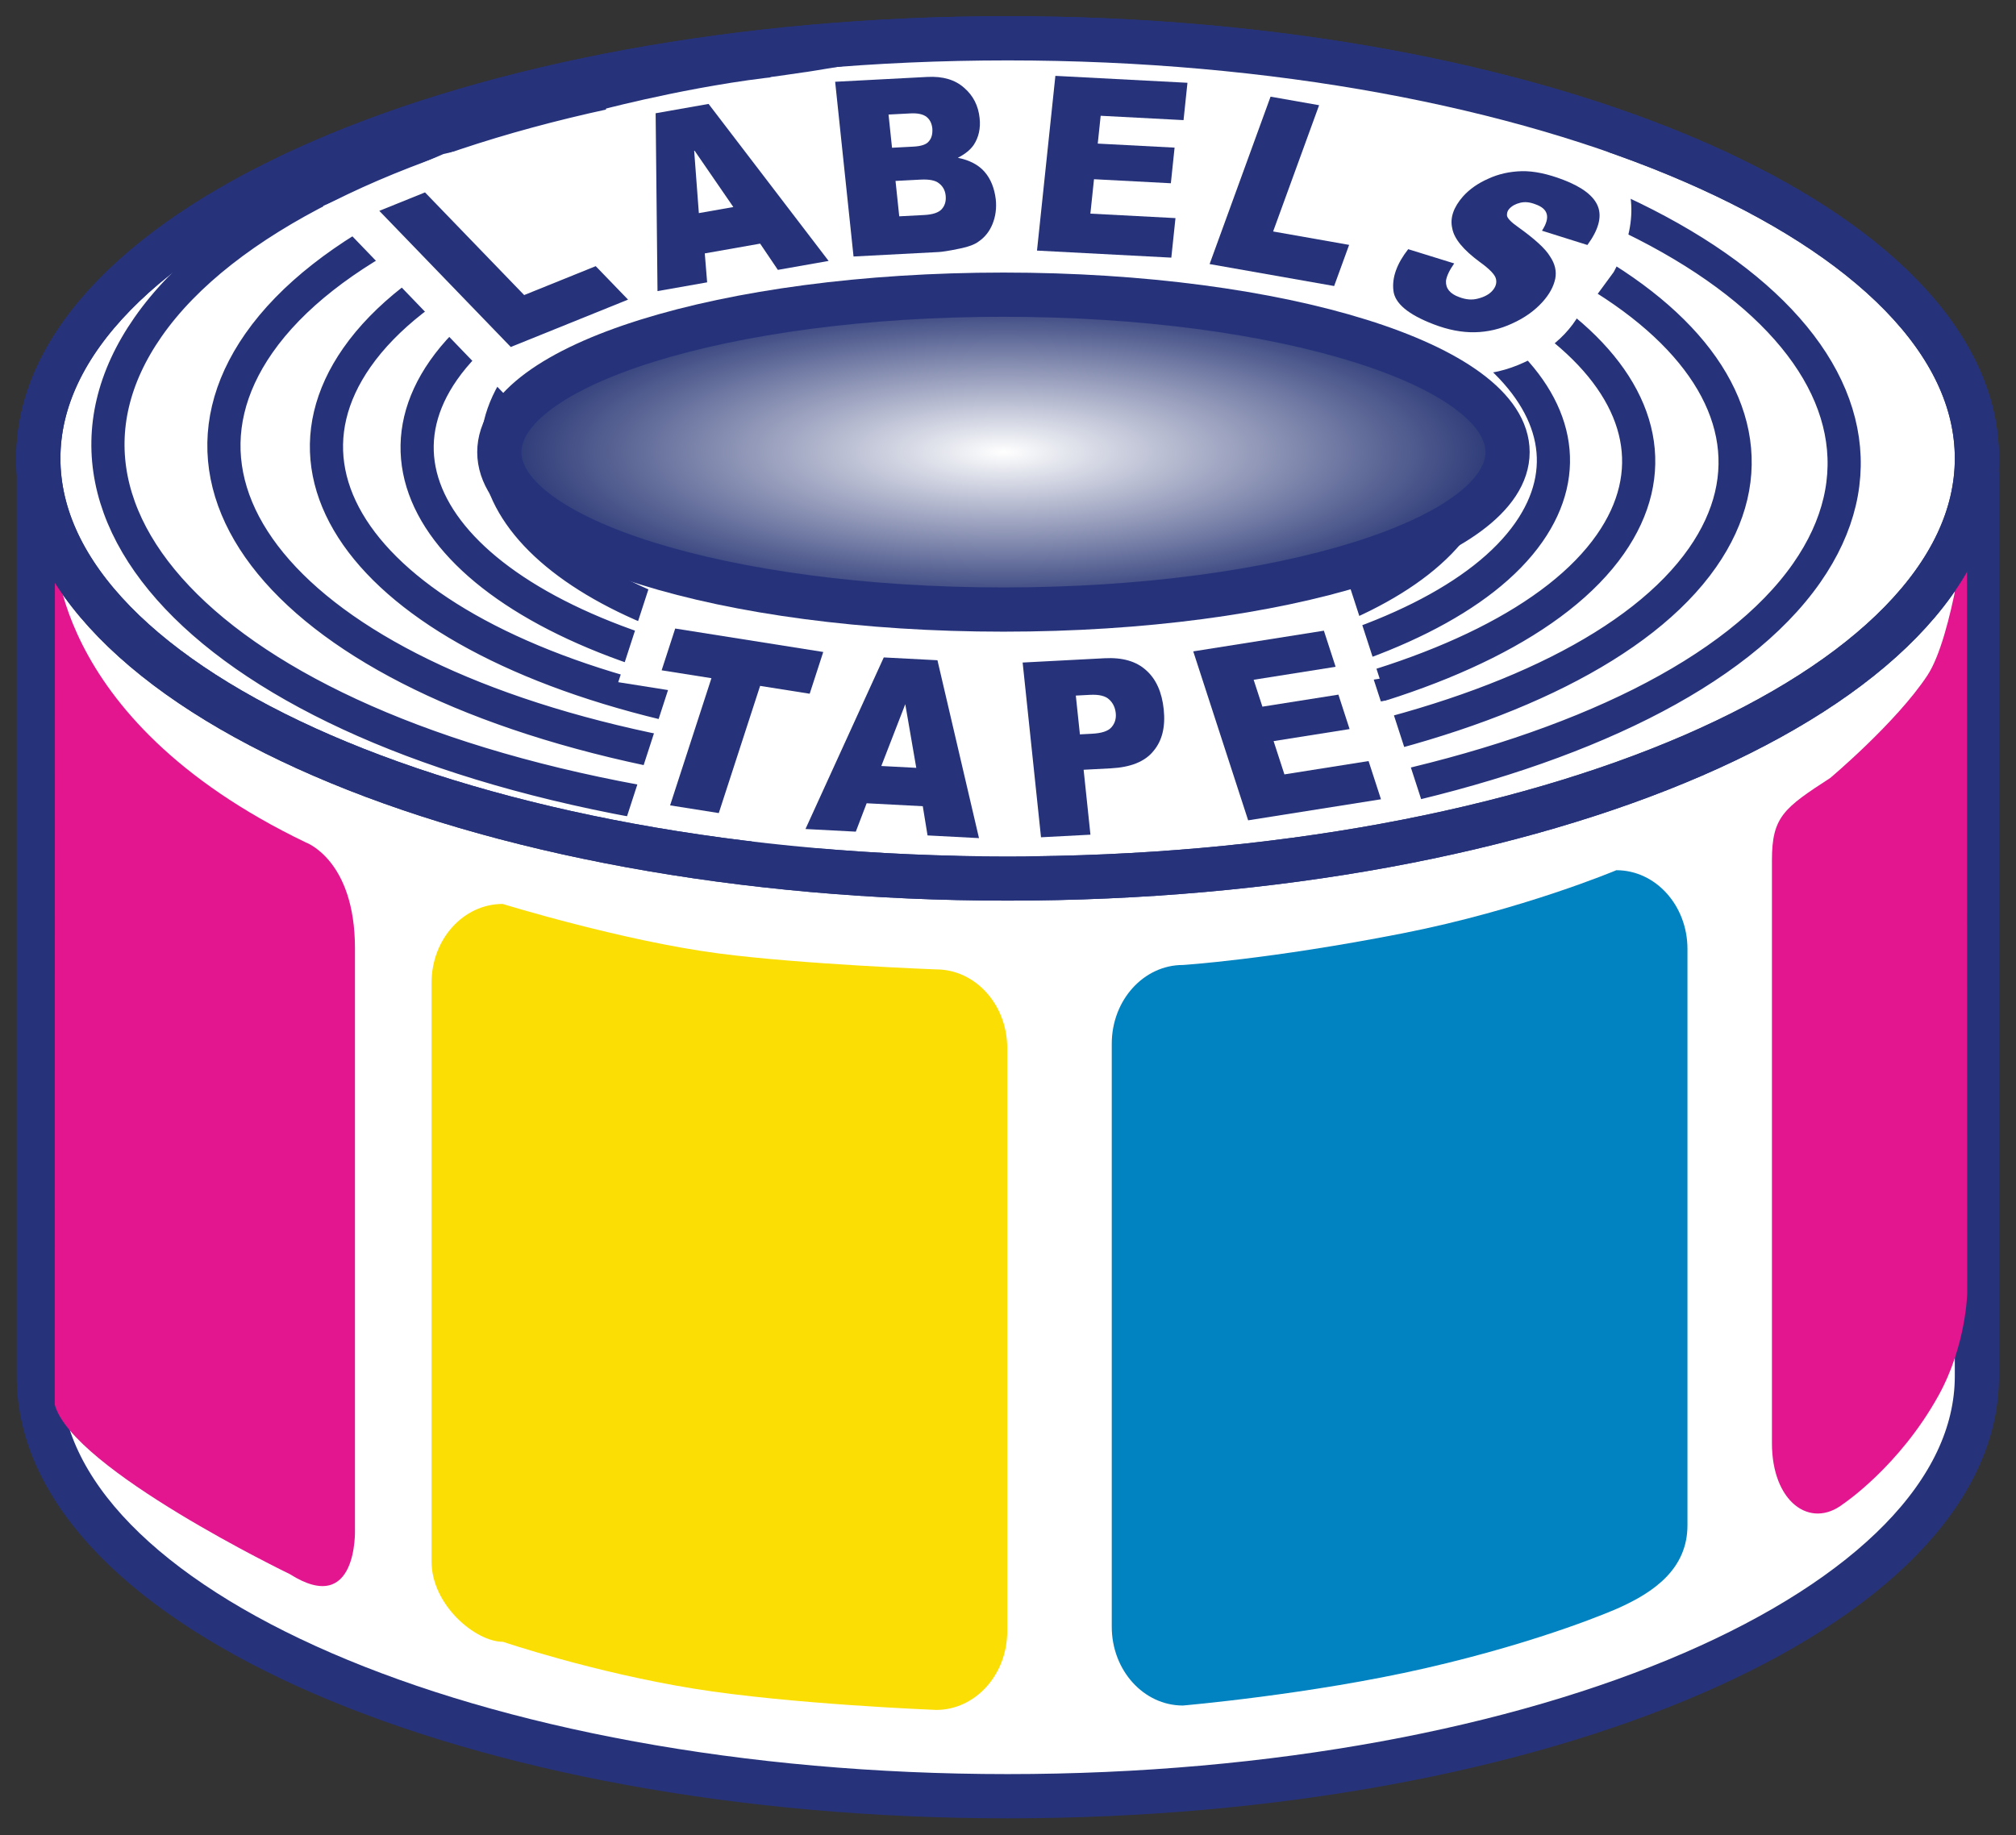 <?xml version="1.0" encoding="UTF-8" standalone="no"?>
<!DOCTYPE svg PUBLIC "-//W3C//DTD SVG 1.1//EN" "http://www.w3.org/Graphics/SVG/1.1/DTD/svg11.dtd">
<svg width="100%" height="100%" viewBox="0 0 547 498" version="1.1" xmlns="http://www.w3.org/2000/svg" xmlns:xlink="http://www.w3.org/1999/xlink" xml:space="preserve" xmlns:serif="http://www.serif.com/" style="fill-rule:evenodd;clip-rule:evenodd;stroke-miterlimit:1.414;">
    <rect x="0" y="0" width="547" height="498" fill="#333333" stroke="none"/>
    <g transform="matrix(1,0,0,1,4.392,1.755)">
        <g transform="matrix(4.167,0,0,4.167,0,0)">
            <path d="M127.671,30.307L127.671,89.218C127.648,104.321 99.4,116.56 64.555,116.56C29.711,116.56 1.463,104.321 1.475,89.218L1.475,29.341" style="fill:white;stroke:rgb(38,51,123);stroke-width:2.88px;"/>
        </g>
        <g transform="matrix(4.167,0,0,4.167,0,0)">
            <path d="M1.44,29.433C1.44,14.323 29.696,2.073 64.555,2.073C99.414,2.073 127.672,14.323 127.672,29.433C127.672,44.545 99.414,56.794 64.555,56.794C29.696,56.794 1.44,44.545 1.44,29.433Z" style="fill:white;stroke:rgb(38,51,123);stroke-width:2.88px;"/>
        </g>
        <g transform="matrix(4.167,0,0,4.167,0,0)">
            <path d="M31.675,58.45C31.675,58.45 39.452,60.849 45.73,61.672C51.2,62.388 59.901,62.713 59.901,62.713C62.458,62.713 64.531,65.009 64.531,67.842L64.531,105.811C64.531,108.644 62.458,110.941 59.901,110.941C59.901,110.941 50.393,110.57 44.118,109.554C37.569,108.495 31.698,106.505 31.698,106.505C29.906,106.505 27.046,104.11 27.046,101.277L27.046,63.58C27.046,60.748 29.118,58.45 31.675,58.45Z" style="fill:rgb(251,222,4);"/>
        </g>
        <g transform="matrix(4.167,0,0,4.167,0,0)">
            <path d="M2.521,34.841C2.521,34.841 1.872,46.275 18.852,54.44C18.852,54.44 22.059,55.569 22.059,61.34L22.059,99.204C22.059,99.204 22.251,104.902 17.829,102.102C17.829,102.102 3.652,95.258 2.512,91.058L2.521,34.841Z" style="fill:rgb(227,22,143);"/>
        </g>
        <g transform="matrix(4.167,0,0,4.167,0,0)">
            <path d="M118.124,50.243C115.106,52.203 114.324,52.768 114.324,55.601L114.324,93.571C114.324,97.398 116.814,99.187 118.954,97.533C118.954,97.533 122.605,95.099 125.167,90.472C126.983,87.191 127.038,83.788 127.038,83.788L127.025,33.351C127.025,33.351 126.11,41.055 124.439,43.577C122.411,46.639 118.124,50.243 118.124,50.243Z" style="fill:rgb(227,22,143);"/>
        </g>
        <g transform="matrix(4.167,0,0,4.167,0,0)">
            <path d="M104.193,56.253C104.193,56.253 98.073,58.832 90.274,60.364C81.583,62.071 75.967,62.425 75.967,62.425C73.41,62.425 71.337,64.722 71.337,67.555L71.337,105.524C71.337,108.357 73.41,110.654 75.967,110.654C75.967,110.654 84.251,109.943 91.75,108.226C99.541,106.442 104.262,104.335 104.262,104.335C106.649,103.282 108.823,101.747 108.823,98.915L108.823,61.382C108.823,58.549 106.751,56.253 104.193,56.253Z" style="fill:rgb(0,131,192);"/>
        </g>
        <g transform="matrix(4.167,0,0,4.167,0,0)">
            <path d="M64.386,29.244C64.27,29.247 64.274,29.248 64.181,29.217C63.992,29.155 64.066,29.061 64.1,29.013C64.204,28.863 64.621,28.882 64.848,28.913C65.315,28.974 65.331,29.213 65.226,29.363C65.046,29.621 64.363,29.656 63.897,29.594C63.173,29.499 63.028,29.14 63.208,28.882C63.469,28.509 64.434,28.417 65.157,28.512C66.151,28.644 66.434,29.129 66.174,29.502C65.828,29.997 64.562,30.151 63.567,30.019C62.282,29.849 61.856,29.23 62.201,28.735C62.637,28.11 64.223,27.89 65.507,28.06C67.099,28.271 67.681,29.034 67.245,29.659C66.712,30.422 64.787,30.711 63.195,30.501C61.275,30.247 60.528,29.331 61.062,28.568C61.696,27.658 63.983,27.295 65.902,27.549C68.17,27.849 69.092,28.926 68.456,29.837C67.712,30.903 65.042,31.344 62.775,31.045C60.137,30.695 59.028,29.445 59.773,28.379C60.633,27.146 63.712,26.622 66.35,26.97C69.381,27.371 70.687,28.805 69.827,30.037C68.844,31.447 65.33,32.06 62.299,31.66C58.849,31.203 57.332,29.575 58.316,28.166C59.43,26.568 63.406,25.86 66.856,26.316C70.75,26.831 72.491,28.668 71.377,30.264C70.122,32.062 65.655,32.871 61.761,32.355C57.393,31.778 55.413,29.721 56.667,27.924C58.069,25.914 63.06,24.999 67.428,25.576C72.3,26.22 74.531,28.512 73.129,30.521C71.569,32.757 66.024,33.786 61.152,33.142C55.745,32.427 53.243,29.886 54.804,27.651C56.531,25.174 62.668,24.024 68.075,24.74C74.051,25.53 76.839,28.336 75.111,30.812C73.205,33.544 66.441,34.822 60.464,34.032C53.882,33.161 50.789,30.073 52.695,27.341C54.792,24.339 62.225,22.923 68.807,23.793C76.032,24.749 79.449,28.137 77.353,31.14C75.055,34.433 66.911,35.994 59.686,35.038C51.775,33.992 48.015,30.285 50.312,26.992C52.824,23.392 61.724,21.677 69.635,22.723C78.274,23.866 82.4,27.912 79.888,31.512C77.148,35.439 67.444,37.319 58.806,36.176C49.393,34.931 44.876,30.524 47.616,26.597C50.599,22.323 61.157,20.268 70.57,21.513C80.807,22.867 85.737,27.658 82.755,31.932C79.514,36.576 68.047,38.817 57.81,37.464C46.697,35.994 41.326,30.795 44.567,26.15C48.082,21.113 60.517,18.674 71.629,20.144C83.673,21.737 89.512,27.37 85.997,32.407C82.191,37.863 68.728,40.511 56.685,38.919C43.65,37.195 37.313,31.1 41.119,25.645C45.236,19.745 59.792,16.873 72.826,18.596C86.913,20.46 93.781,27.045 89.664,32.945C85.217,39.318 69.498,42.428 55.411,40.565C40.203,38.554 32.773,31.446 37.22,25.073C42.018,18.198 58.973,14.835 74.18,16.845C90.579,19.014 98.609,26.677 93.811,33.552C88.64,40.964 70.37,44.595 53.971,42.427C36.306,40.09 27.638,31.838 32.81,24.427C38.377,16.448 58.046,12.529 75.711,14.866C94.725,17.38 104.07,26.261 98.501,34.24C92.511,42.824 71.356,47.047 52.343,44.532C31.898,41.829 21.831,32.28 27.821,23.696C34.261,14.469 56.998,9.923 77.443,12.627C99.412,15.532 110.246,25.791 103.806,35.018C96.889,44.929 72.47,49.819 50.501,46.914C26.911,43.794 15.264,32.78 22.181,22.869C29.605,12.231 55.813,6.974 79.402,10.094C104.715,13.442 117.229,25.258 109.805,35.897C101.841,47.309 73.731,52.955 48.418,49.607C21.273,46.017 7.837,33.346 15.801,21.934C24.339,9.699 54.472,3.64 81.617,7.23C110.712,11.078 125.128,24.657 116.59,36.891C107.441,50.001 75.156,56.501 46.063,52.653C14.896,48.531 -0.562,33.986 8.585,20.877C18.383,6.837 52.955,-0.131 84.122,3.991C117.493,8.404 134.668,23.107 124.87,37.147" style="fill:none;stroke:rgb(38,51,123);stroke-width:2.16px;"/>
        </g>
        <g transform="matrix(4.167,0,0,4.167,0,0)">
            <path d="M31.917,25.379L19.985,12.992L27.823,9.608L39.01,7.078L42.18,13.811L44.477,20.304L31.917,25.379Z" style="fill:white;fill-rule:nonzero;"/>
        </g>
        <g transform="matrix(4.167,0,0,4.167,0,0)">
            <path d="M47.097,19.868L39.045,21.435L38.404,6.651C38.404,6.651 45.208,4.869 50.944,4.442C52.191,4.157 57.267,18.522 57.267,18.522L48.379,19.654L47.097,19.868Z" style="fill:white;fill-rule:nonzero;"/>
        </g>
        <g transform="matrix(4.167,0,0,4.167,0,0)">
            <path d="M52.383,19.252L49.109,4.602C49.893,4.495 50.588,4.388 51.211,4.299C52.369,4.174 61.703,2.34 63.77,3.266C64.196,3.409 65.337,2.91 66.405,3.765C65.91,4.486 65.975,10.095 66.296,12.66C66.499,14.595 66.089,17.023 64.482,18.158C63.855,18.619 62.807,18.402 62.051,18.556C58.971,19.201 55.14,19.108 52.383,19.252Z" style="fill:white;fill-rule:nonzero;"/>
        </g>
        <g transform="matrix(4.167,0,0,4.167,0,0)">
            <path d="M77.803,10.349L77.649,11.819L78.186,11.846L77.4,19.326L63.729,18.609L65.266,3.195L78.945,3.694L78.194,10.37L77.803,10.349Z" style="fill:white;fill-rule:nonzero;"/>
        </g>
        <g transform="matrix(4.167,0,0,4.167,0,0)">
            <path d="M74.271,19.062L78.66,3.124L88.035,4.885L97.862,7.185L92.768,15.023L87.305,21.361L74.271,19.062Z" style="fill:white;fill-rule:nonzero;"/>
        </g>
        <g transform="matrix(4.167,0,0,4.167,0,0)">
            <path d="M87.252,16.669C87.718,15.364 88.637,14.329 89.478,13.258L97.32,15.687C96.615,16.693 91.164,16.861 90.838,15.31C90.469,13.729 91.058,12.227 92.093,11.043C92.766,10.296 93.608,9.71 94.528,9.298C95.526,8.831 96.169,7.395 97.257,7.363C103.207,7.078 107.268,11.282 104.021,17.296L102.979,18.716L98.34,17.257C98.34,17.257 101.07,14.281 101.674,15.25C102.315,16.221 102.58,17.39 102.354,18.54C101.894,20.683 100.112,22.306 98.18,23.184C97.088,23.692 95.94,23.957 94.76,23.985C91.965,24.033 87.332,22.396 86.96,19.092C86.863,18.273 86.976,17.443 87.252,16.669Z" style="fill:white;fill-rule:nonzero;"/>
        </g>
        <g transform="matrix(4.167,0,0,4.167,0,0)">
            <path d="M39.202,44.007L41.627,36.546L56.192,38.852L53.767,46.315L52.94,48.439L48.664,54.282L39.753,52.804L42.444,44.521L39.202,44.007Z" style="fill:white;fill-rule:nonzero;"/>
        </g>
        <g transform="matrix(4.167,0,0,4.167,0,0)">
            <path d="M56.484,55.048L47.803,54.593L55.098,38.601L63.128,39.176L65.986,55.546L57.383,55.095L56.484,55.048Z" style="fill:white;fill-rule:nonzero;"/>
        </g>
        <g transform="matrix(4.167,0,0,4.167,0,0)">
            <path d="M78.803,54.068L72.564,55.015L64.419,55.442L62.707,39.157C65.246,39.024 72.242,37.557 75.11,40.147C77.399,42.186 79.296,45.341 77.307,47.727C76.381,48.867 80.233,53.865 78.803,54.068Z" style="fill:white;fill-rule:nonzero;"/>
        </g>
        <g transform="matrix(4.167,0,0,4.167,0,0)">
            <path d="M88.396,43.84L88.858,45.26L89.388,45.176L91.737,52.408L78.163,54.558L73.047,38.812L86.478,36.685L88.783,43.779L88.396,43.84Z" style="fill:white;fill-rule:nonzero;"/>
        </g>
        <g transform="matrix(4.167,0,0,4.167,0,0)">
            <path d="M31.46,29.024C31.46,23.361 46.156,18.77 64.284,18.77C82.412,18.77 97.108,23.361 97.108,29.024C97.108,34.686 82.412,39.277 64.284,39.277C46.156,39.277 31.46,34.686 31.46,29.024Z" style="fill:url(#_Radial1);"/>
        </g>
        <g transform="matrix(4.167,0,0,4.167,0,0)">
            <path d="M23.644,13.311L32.205,22.177L39.841,19.092L37.736,16.913L33.076,18.795L26.62,12.109L23.644,13.311Z" style="fill:rgb(38,51,123);"/>
        </g>
        <g transform="matrix(4.167,0,0,4.167,0,0)">
            <path d="M46.697,13.062L44.451,13.458L44.142,9.347L46.697,13.062ZM48.442,15.446L49.596,17.155L52.9,16.572L45.084,6.347L41.637,6.955L41.759,18.537L44.991,17.967L44.837,16.082L48.442,15.446Z" style="fill:rgb(38,51,123);"/>
        </g>
        <g transform="matrix(4.167,0,0,4.167,0,0)">
            <path d="M57.499,13.667L57.257,11.362L58.881,11.277C59.447,11.247 59.849,11.322 60.087,11.517C60.341,11.712 60.486,11.976 60.521,12.31C60.56,12.675 60.474,12.967 60.265,13.202C60.069,13.42 59.689,13.552 59.138,13.581L57.499,13.667ZM57.029,9.201L56.802,7.039L58.224,6.965C58.703,6.939 59.061,7.017 59.284,7.197C59.49,7.362 59.619,7.611 59.654,7.944C59.678,8.311 59.605,8.587 59.422,8.788C59.268,8.987 58.93,9.101 58.422,9.128L57.029,9.201ZM53.326,4.904L54.523,16.284L60.063,15.993C60.295,15.982 60.769,15.909 61.482,15.759C62.01,15.652 62.403,15.504 62.66,15.314C63.068,15.037 63.378,14.653 63.574,14.164C63.771,13.674 63.846,13.142 63.784,12.554C63.693,11.824 63.455,11.229 63.057,10.771C62.659,10.312 62.073,10.007 61.314,9.855C61.77,9.623 62.121,9.349 62.348,9.018C62.675,8.521 62.803,7.939 62.733,7.272C62.648,6.461 62.317,5.807 61.723,5.295C61.129,4.767 60.332,4.537 59.331,4.589L53.326,4.904Z" style="fill:rgb(38,51,123);"/>
        </g>
        <g transform="matrix(4.167,0,0,4.167,0,0)">
            <path d="M67.666,4.519L66.469,15.899L75.215,16.358L75.486,13.783L69.945,13.492L70.181,11.251L75.185,11.514L75.428,9.193L70.425,8.931L70.615,7.119L76.011,7.402L76.266,4.97L67.666,4.519Z" style="fill:rgb(38,51,123);"/>
        </g>
        <g transform="matrix(4.167,0,0,4.167,0,0)">
            <path d="M81.677,5.874L77.708,16.777L85.817,18.207L86.793,15.527L81.844,14.654L84.838,6.431L81.677,5.874Z" style="fill:rgb(38,51,123);"/>
        </g>
        <g transform="matrix(4.167,0,0,4.167,0,0)">
            <path d="M90.64,15.807C89.897,16.753 89.577,17.656 89.676,18.498C89.763,19.334 90.638,20.064 92.293,20.698C93.242,21.063 94.129,21.233 94.982,21.217C95.82,21.198 96.627,21.012 97.412,20.646C98.211,20.286 98.867,19.82 99.393,19.236C99.839,18.74 100.105,18.244 100.213,17.738C100.31,17.246 100.201,16.759 99.871,16.274C99.565,15.763 98.869,15.137 97.794,14.365C97.357,14.061 97.121,13.817 97.075,13.645C97.056,13.484 97.089,13.325 97.214,13.185C97.398,12.982 97.642,12.853 97.943,12.782C98.245,12.709 98.56,12.745 98.913,12.88C99.345,13.029 99.589,13.243 99.662,13.527C99.735,13.811 99.634,14.166 99.35,14.604L102.308,15.534C103.032,14.547 103.257,13.71 102.995,13.028C102.733,12.346 101.978,11.766 100.745,11.292C99.727,10.902 98.824,10.709 98.024,10.727C97.237,10.75 96.505,10.913 95.843,11.223C95.179,11.515 94.629,11.903 94.207,12.373C93.591,13.077 93.349,13.77 93.507,14.446C93.626,15.125 94.23,15.852 95.294,16.636C95.958,17.114 96.314,17.489 96.358,17.763C96.415,18.024 96.33,18.282 96.112,18.523C95.906,18.752 95.59,18.922 95.188,19.023C94.799,19.131 94.394,19.094 93.96,18.928C93.365,18.717 93.078,18.367 93.098,17.88C93.139,17.57 93.314,17.193 93.635,16.735L90.64,15.807Z" style="fill:rgb(38,51,123);"/>
        </g>
        <g transform="matrix(4.167,0,0,4.167,0,0)">
            <path d="M42.912,40.513L42.028,43.234L45.27,43.747L42.579,52.03L45.749,52.532L48.44,44.249L51.668,44.76L52.551,42.04L42.912,40.513Z" style="fill:rgb(38,51,123);"/>
        </g>
        <g transform="matrix(4.167,0,0,4.167,0,0)">
            <path d="M58.608,49.586L56.332,49.466L57.892,45.441L58.608,49.586ZM59.032,52.085L59.342,53.987L62.692,54.163L59.987,42.578L56.492,42.395L51.394,53.57L54.671,53.742L55.377,51.893L59.032,52.085Z" style="fill:rgb(38,51,123);"/>
        </g>
        <g transform="matrix(4.167,0,0,4.167,0,0)">
            <path d="M69.263,47.406L68.997,44.88L69.911,44.832C70.52,44.799 70.94,44.905 71.184,45.149C71.426,45.375 71.56,45.672 71.597,46.022C71.635,46.387 71.537,46.696 71.315,46.947C71.093,47.199 70.67,47.333 70.046,47.365L69.263,47.406ZM65.534,42.728L66.73,54.108L69.949,53.939L69.505,49.711L71.275,49.618C72.565,49.551 73.489,49.183 74.045,48.499C74.616,47.829 74.841,46.923 74.721,45.778C74.603,44.65 74.222,43.807 73.578,43.233C72.933,42.644 72.031,42.387 70.871,42.448L65.534,42.728Z" style="fill:rgb(38,51,123);"/>
        </g>
        <g transform="matrix(4.167,0,0,4.167,0,0)">
            <path d="M76.643,42.001L80.218,53.004L88.867,51.633L88.059,49.144L82.579,50.012L81.875,47.845L86.823,47.061L86.095,44.818L81.146,45.601L80.576,43.85L85.913,43.005L85.149,40.653L76.643,42.001Z" style="fill:rgb(38,51,123);"/>
        </g>
        <g transform="matrix(4.167,0,0,4.167,0,0)">
            <path d="M31.46,29.024C31.46,23.361 46.156,18.77 64.284,18.77C82.412,18.77 97.108,23.361 97.108,29.024C97.108,34.686 82.412,39.277 64.284,39.277C46.156,39.277 31.46,34.686 31.46,29.024Z" style="fill:none;stroke:rgb(38,51,123);stroke-width:2.88px;"/>
        </g>
        <g transform="matrix(4.167,0,0,4.167,0,0)">
            <path d="M1.44,29.433C1.44,14.323 29.696,2.073 64.555,2.073C99.414,2.073 127.672,14.323 127.672,29.433C127.672,44.545 99.414,56.794 64.555,56.794C29.696,56.794 1.44,44.545 1.44,29.433Z" style="fill:none;stroke:rgb(38,51,123);stroke-width:2.88px;"/>
        </g>
    </g>
    <defs>
        <radialGradient id="_Radial1" cx="0" cy="0" r="1" gradientUnits="userSpaceOnUse" gradientTransform="matrix(-32.824,-4.01978e-15,1.25569e-15,-10.254,64.284,29.023)"><stop offset="0" style="stop-color:white;stop-opacity:1"/><stop offset="1" style="stop-color:rgb(39,53,116);stop-opacity:1"/></radialGradient>
    </defs>
</svg>
